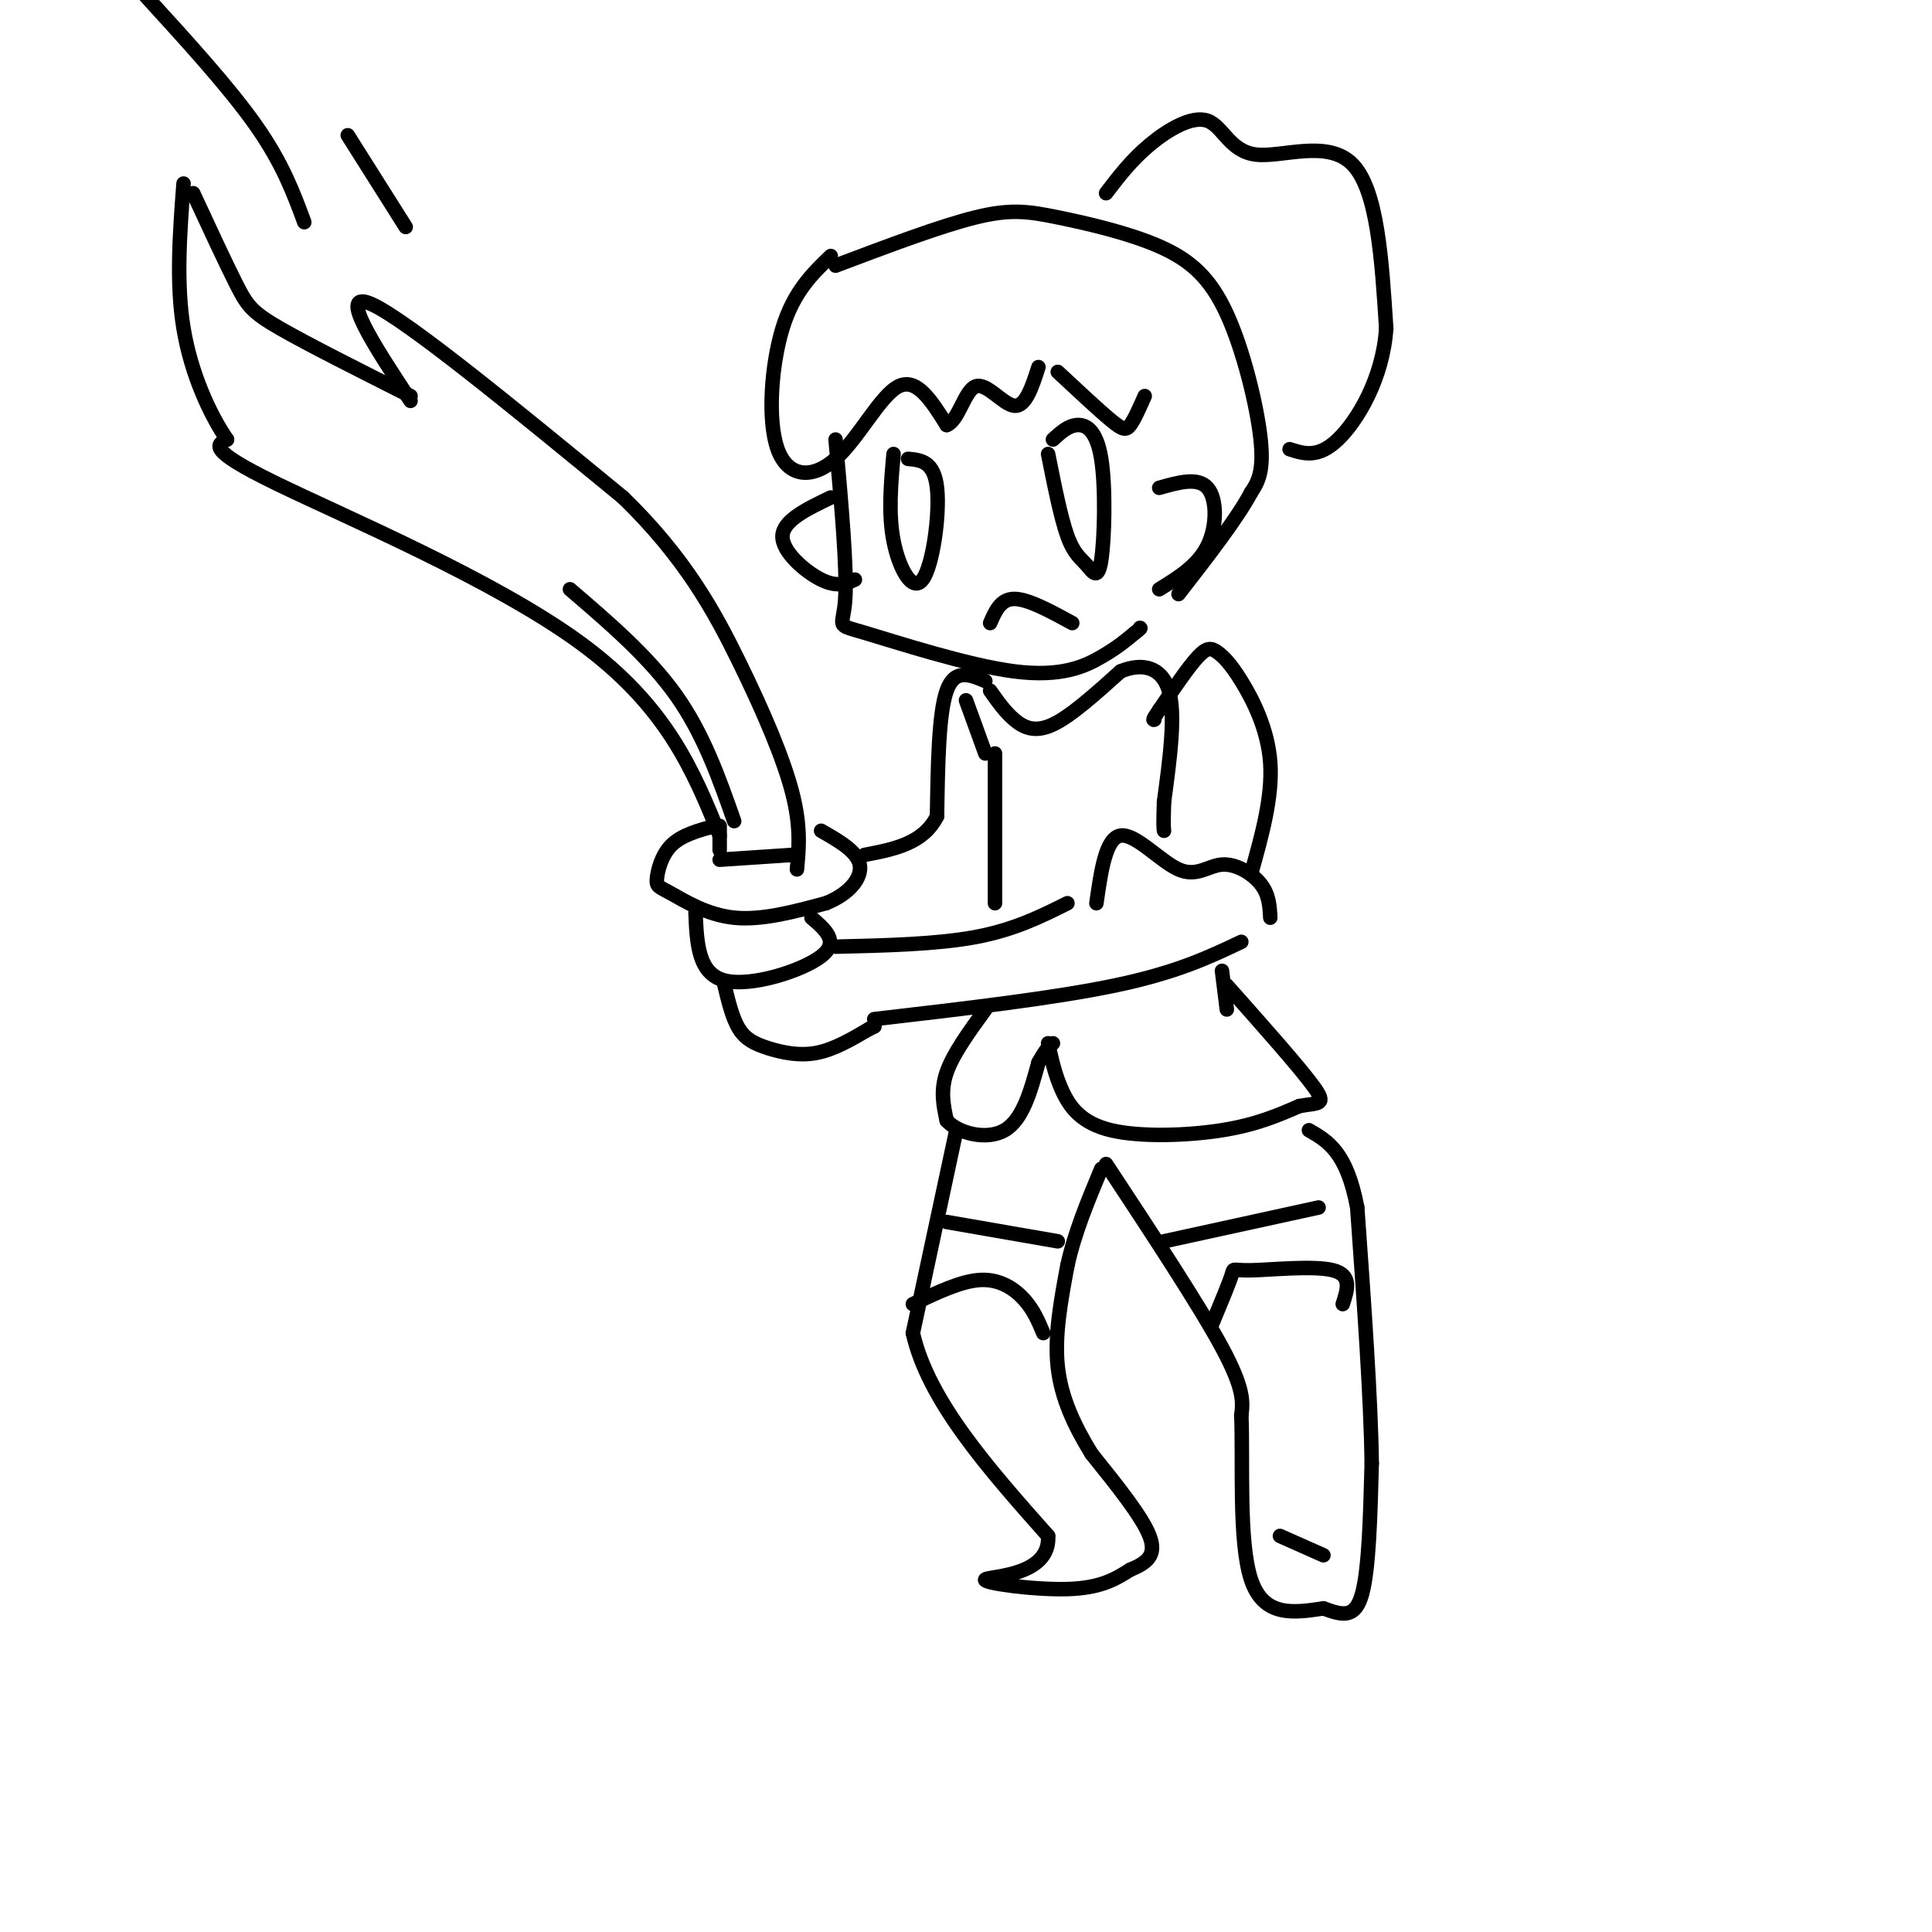 <svg viewBox='0 0 400 400' version='1.1' xmlns='http://www.w3.org/2000/svg' xmlns:xlink='http://www.w3.org/1999/xlink'><g fill='none' stroke='rgb(0,0,0)' stroke-width='3' stroke-linecap='round' stroke-linejoin='round'><path d='M173,91c1.199,13.413 2.399,26.826 2,33c-0.399,6.174 -2.396,5.108 4,7c6.396,1.892 21.183,6.740 31,8c9.817,1.260 14.662,-1.069 18,-3c3.338,-1.931 5.169,-3.466 7,-5'/><path d='M235,131c1.333,-1.000 1.167,-1.000 1,-1'/><path d='M149,173c-5.467,-13.422 -10.933,-26.844 -29,-40c-18.067,-13.156 -48.733,-26.044 -63,-33c-14.267,-6.956 -12.133,-7.978 -10,-9'/><path d='M47,91c-3.556,-5.178 -7.444,-13.622 -9,-23c-1.556,-9.378 -0.778,-19.689 0,-30'/><path d='M40,40c3.400,7.333 6.800,14.667 9,19c2.200,4.333 3.200,5.667 9,9c5.800,3.333 16.400,8.667 27,14'/><path d='M85,83c-7.667,-11.667 -15.333,-23.333 -8,-20c7.333,3.333 29.667,21.667 52,40'/><path d='M129,103c12.833,12.464 18.917,23.625 24,34c5.083,10.375 9.167,19.964 11,27c1.833,7.036 1.417,11.518 1,16'/><path d='M164,177c0.000,0.000 -15.000,1.000 -15,1'/><path d='M149,176c0.000,0.000 0.000,-5.000 0,-5'/><path d='M148,171c-3.447,0.944 -6.893,1.888 -9,4c-2.107,2.112 -2.874,5.391 -3,7c-0.126,1.609 0.389,1.549 3,3c2.611,1.451 7.317,4.415 13,5c5.683,0.585 12.341,-1.207 19,-3'/><path d='M171,187c4.867,-1.933 7.533,-5.267 7,-8c-0.533,-2.733 -4.267,-4.867 -8,-7'/><path d='M144,189c0.267,6.289 0.533,12.578 6,14c5.467,1.422 16.133,-2.022 20,-5c3.867,-2.978 0.933,-5.489 -2,-8'/><path d='M150,204c0.821,3.411 1.643,6.821 3,9c1.357,2.179 3.250,3.125 6,4c2.750,0.875 6.357,1.679 10,1c3.643,-0.679 7.321,-2.839 11,-5'/><path d='M180,213c1.833,-0.833 0.917,-0.417 0,0'/><path d='M181,211c18.667,-2.167 37.333,-4.333 50,-7c12.667,-2.667 19.333,-5.833 26,-9'/><path d='M173,196c10.500,-0.250 21.000,-0.500 29,-2c8.000,-1.500 13.500,-4.250 19,-7'/><path d='M227,187c0.967,-6.761 1.933,-13.522 5,-14c3.067,-0.478 8.234,5.325 12,7c3.766,1.675 6.129,-0.780 9,-1c2.871,-0.220 6.249,1.794 8,4c1.751,2.206 1.876,4.603 2,7'/><path d='M259,181c2.238,-7.968 4.475,-15.936 4,-23c-0.475,-7.064 -3.663,-13.223 -6,-17c-2.337,-3.777 -3.821,-5.171 -5,-6c-1.179,-0.829 -2.051,-1.094 -4,1c-1.949,2.094 -4.974,6.547 -8,11'/><path d='M240,147c-1.500,2.167 -1.250,2.083 -1,2'/><path d='M205,129c1.083,-2.500 2.167,-5.000 5,-5c2.833,0.000 7.417,2.500 12,5'/><path d='M185,94c-0.554,6.173 -1.107,12.345 0,18c1.107,5.655 3.875,10.792 6,8c2.125,-2.792 3.607,-13.512 3,-19c-0.607,-5.488 -3.304,-5.744 -6,-6'/><path d='M217,94c1.320,6.629 2.640,13.259 4,17c1.360,3.741 2.759,4.594 4,6c1.241,1.406 2.322,3.367 3,-1c0.678,-4.367 0.952,-15.060 0,-21c-0.952,-5.940 -3.129,-7.126 -5,-7c-1.871,0.126 -3.435,1.563 -5,3'/><path d='M204,141c-3.167,-1.333 -6.333,-2.667 -8,2c-1.667,4.667 -1.833,15.333 -2,26'/><path d='M194,169c-2.833,5.667 -8.917,6.833 -15,8'/><path d='M206,156c0.000,0.000 0.000,31.000 0,31'/><path d='M204,156c0.000,0.000 -4.000,-11.000 -4,-11'/><path d='M205,143c1.533,2.178 3.067,4.356 5,6c1.933,1.644 4.267,2.756 8,1c3.733,-1.756 8.867,-6.378 14,-11'/><path d='M232,139c4.444,-1.844 8.556,-0.956 10,4c1.444,4.956 0.222,13.978 -1,23'/><path d='M241,166c-0.167,4.833 -0.083,5.417 0,6'/><path d='M172,53c-3.837,3.702 -7.675,7.404 -10,15c-2.325,7.596 -3.139,19.088 -1,25c2.139,5.912 7.230,6.246 12,2c4.770,-4.246 9.220,-13.070 13,-15c3.780,-1.930 6.890,3.035 10,8'/><path d='M196,88c2.488,-0.905 3.708,-7.167 6,-8c2.292,-0.833 5.655,3.762 8,4c2.345,0.238 3.673,-3.881 5,-8'/><path d='M219,77c4.267,3.978 8.533,7.956 11,10c2.467,2.044 3.133,2.156 4,1c0.867,-1.156 1.933,-3.578 3,-6'/><path d='M173,55c10.871,-4.107 21.742,-8.215 29,-10c7.258,-1.785 10.903,-1.249 17,0c6.097,1.249 14.644,3.211 21,6c6.356,2.789 10.519,6.405 14,14c3.481,7.595 6.280,19.170 7,26c0.720,6.830 -0.640,8.915 -2,11'/><path d='M259,102c-2.833,5.333 -8.917,13.167 -15,21'/><path d='M240,101c4.000,-1.133 8.000,-2.267 10,0c2.000,2.267 2.000,7.933 0,12c-2.000,4.067 -6.000,6.533 -10,9'/><path d='M172,103c-4.956,2.378 -9.911,4.756 -10,8c-0.089,3.244 4.689,7.356 8,9c3.311,1.644 5.156,0.822 7,0'/><path d='M229,40c2.600,-3.410 5.199,-6.820 9,-10c3.801,-3.180 8.802,-6.131 12,-5c3.198,1.131 4.592,6.343 10,7c5.408,0.657 14.831,-3.241 20,2c5.169,5.241 6.085,19.620 7,34'/><path d='M287,68c-0.689,10.311 -5.911,19.089 -10,23c-4.089,3.911 -7.044,2.956 -10,2'/><path d='M204,209c-3.333,4.583 -6.667,9.167 -8,13c-1.333,3.833 -0.667,6.917 0,10'/><path d='M196,232c2.356,2.622 8.244,4.178 12,2c3.756,-2.178 5.378,-8.089 7,-14'/><path d='M215,220c1.667,-3.000 2.333,-3.500 3,-4'/><path d='M217,216c0.726,3.351 1.452,6.702 3,10c1.548,3.298 3.917,6.542 10,8c6.083,1.458 15.881,1.131 23,0c7.119,-1.131 11.560,-3.065 16,-5'/><path d='M269,229c3.956,-0.733 5.844,-0.067 3,-4c-2.844,-3.933 -10.422,-12.467 -18,-21'/><path d='M152,170c-3.167,-9.000 -6.333,-18.000 -12,-26c-5.667,-8.000 -13.833,-15.000 -22,-22'/><path d='M63,46c-2.250,-6.083 -4.500,-12.167 -10,-20c-5.500,-7.833 -14.250,-17.417 -23,-27'/><path d='M84,47c0.000,0.000 -12.000,-19.000 -12,-19'/><path d='M198,234c0.000,0.000 -9.000,42.000 -9,42'/><path d='M189,276c3.167,14.000 15.583,28.000 28,42'/><path d='M217,318c0.536,8.369 -12.125,8.292 -13,9c-0.875,0.708 10.036,2.202 17,2c6.964,-0.202 9.982,-2.101 13,-4'/><path d='M234,325c3.444,-1.422 5.556,-2.978 4,-7c-1.556,-4.022 -6.778,-10.511 -12,-17'/><path d='M226,301c-3.511,-5.711 -6.289,-11.489 -7,-18c-0.711,-6.511 0.644,-13.756 2,-21'/><path d='M221,262c1.500,-6.833 4.250,-13.417 7,-20'/><path d='M229,241c9.667,14.667 19.333,29.333 24,38c4.667,8.667 4.333,11.333 4,14'/><path d='M257,293c0.400,9.467 -0.600,26.133 2,34c2.600,7.867 8.800,6.933 15,6'/><path d='M274,333c4.022,1.467 6.578,2.133 8,-3c1.422,-5.133 1.711,-16.067 2,-27'/><path d='M284,303c-0.167,-13.333 -1.583,-33.167 -3,-53'/><path d='M281,250c-2.167,-11.500 -6.083,-13.750 -10,-16'/><path d='M265,318c0.000,0.000 9.000,4.000 9,4'/><path d='M251,274c1.732,-4.155 3.464,-8.310 4,-10c0.536,-1.690 -0.125,-0.917 4,-1c4.125,-0.083 13.036,-1.024 17,0c3.964,1.024 2.982,4.012 2,7'/><path d='M189,270c5.000,-2.400 10.000,-4.800 14,-5c4.000,-0.200 7.000,1.800 9,4c2.000,2.200 3.000,4.600 4,7'/><path d='M196,253c0.000,0.000 23.000,4.000 23,4'/><path d='M241,257c0.000,0.000 32.000,-7.000 32,-7'/><path d='M254,209c0.000,0.000 -1.000,-8.000 -1,-8'/></g>
</svg>